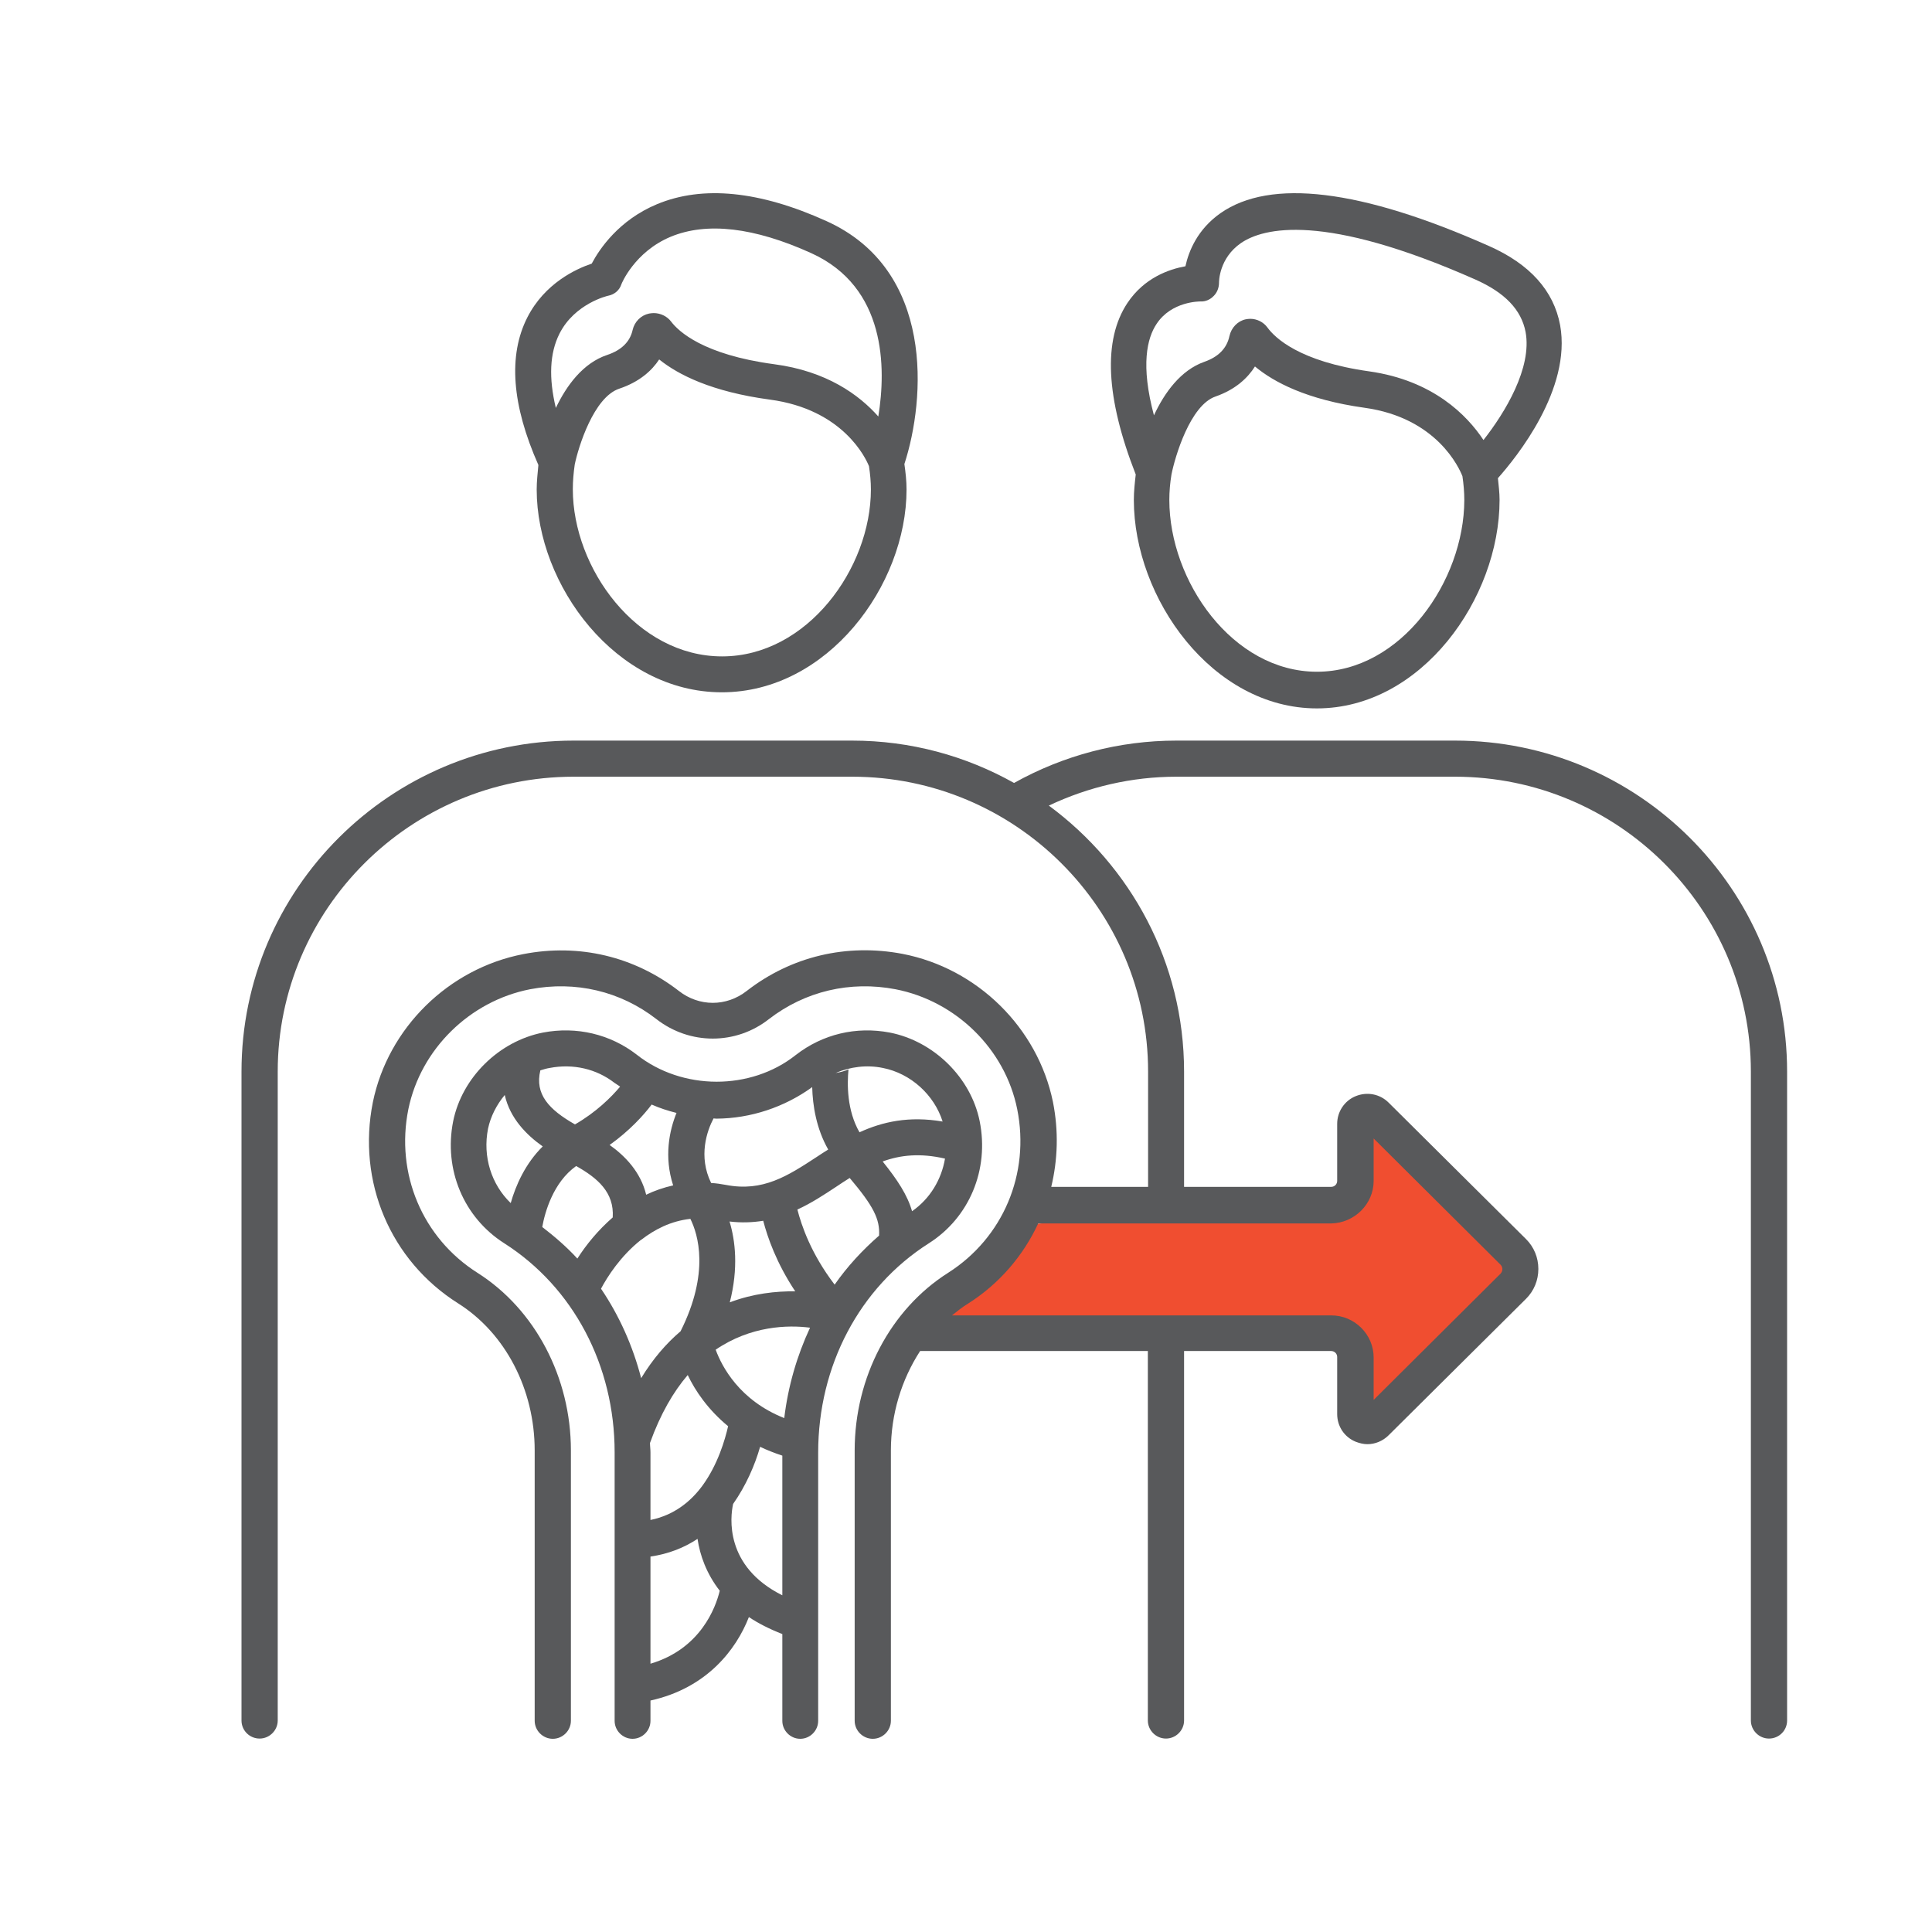 <svg width="120" height="120" viewBox="0 0 120 120" fill="none" xmlns="http://www.w3.org/2000/svg">
<path d="M83.5 74.5L64.5 76H63L59.5 80L57.5 82.5L83.5 83.249L84.5 88.5L94.5 79L87.5 71L84.5 69V71.5L83.5 74.5Z" fill="#F04E30"/>
<path d="M90.375 46H73.065C69.525 46 66.06 46.912 62.985 48.631C60 46.957 56.58 46 52.92 46H35.625C24.255 46 15 55.224 15 66.557V106.864C15 107.492 15.51 107.985 16.125 107.985C16.74 107.985 17.25 107.477 17.25 106.864V66.557C17.25 56.465 25.5 48.243 35.625 48.243H52.935C63.06 48.243 71.31 56.465 71.31 66.557V73.718H65.295C65.7 72.029 65.76 70.25 65.4 68.441C64.455 63.836 60.705 60.143 56.055 59.246C52.59 58.588 49.155 59.396 46.38 61.549C45.12 62.535 43.425 62.535 42.165 61.549C39.405 59.411 35.97 58.588 32.505 59.261C27.855 60.158 24.105 63.851 23.16 68.456C22.17 73.389 24.24 78.293 28.455 80.954C31.395 82.808 33.21 86.307 33.21 90.089V106.879C33.21 107.492 33.72 108 34.335 108C34.95 108 35.46 107.492 35.46 106.879V90.089C35.46 85.559 33.24 81.328 29.655 79.056C26.235 76.888 24.555 72.896 25.365 68.889C26.13 65.167 29.175 62.176 32.925 61.444C35.745 60.906 38.535 61.563 40.77 63.298C42.84 64.912 45.705 64.912 47.76 63.298C50.01 61.563 52.8 60.906 55.62 61.444C59.385 62.176 62.43 65.167 63.18 68.889C63.99 72.911 62.295 76.888 58.89 79.056C55.305 81.328 53.085 85.544 53.085 90.089V106.879C53.085 107.492 53.595 108 54.21 108C54.825 108 55.335 107.492 55.335 106.879V90.089C55.335 87.832 55.995 85.694 57.15 83.915H71.295V106.864C71.295 107.477 71.805 107.985 72.42 107.985C73.035 107.985 73.545 107.477 73.545 106.864V83.915H82.68C82.89 83.915 83.055 84.079 83.055 84.288V87.832C83.055 88.594 83.505 89.267 84.21 89.551C84.45 89.641 84.69 89.701 84.93 89.701C85.41 89.701 85.89 89.506 86.25 89.147L94.785 80.67C95.28 80.177 95.55 79.519 95.55 78.817C95.55 78.114 95.28 77.456 94.785 76.963L86.25 68.486C85.71 67.947 84.915 67.798 84.21 68.082C83.505 68.366 83.055 69.054 83.055 69.801V73.345C83.055 73.554 82.89 73.718 82.68 73.718H73.545V66.557C73.545 59.784 70.23 53.789 65.145 50.037C67.605 48.87 70.305 48.243 73.065 48.243H90.375C100.5 48.243 108.75 56.465 108.75 66.557V106.864C108.75 107.477 109.26 107.985 109.875 107.985C110.49 107.985 111 107.492 111 106.864V66.557C111 55.224 101.745 46 90.375 46ZM85.32 73.345V70.713L93.21 78.562C93.3 78.652 93.315 78.772 93.315 78.831C93.315 78.891 93.3 78.996 93.21 79.101L85.32 86.95V84.318C85.32 82.883 84.135 81.702 82.695 81.702H59.13C59.445 81.448 59.76 81.194 60.105 80.984C62.07 79.743 63.555 77.994 64.485 75.991H82.68C84.135 75.961 85.32 74.78 85.32 73.345Z" fill="#58595B"/>
<path d="M70.425 31.051C70.425 37.153 75.289 44 81.798 44C88.292 44 93.141 37.169 93.141 31.051C93.141 30.595 93.082 30.155 93.038 29.7C94.184 28.409 97.622 24.174 96.902 20.196C96.505 18.056 95.021 16.401 92.479 15.278C84.516 11.741 78.903 11.072 75.803 13.243C74.378 14.245 73.834 15.596 73.629 16.538C72.615 16.72 71.072 17.251 70.029 18.815C68.501 21.107 68.677 24.705 70.543 29.472C70.484 29.988 70.425 30.519 70.425 31.051ZM81.798 41.723C76.552 41.723 72.629 36.091 72.629 31.051C72.629 30.535 72.674 30.003 72.762 29.472C72.982 28.364 73.922 25.176 75.495 24.629C76.758 24.189 77.507 23.46 77.948 22.762C79.109 23.733 81.166 24.826 84.751 25.327C89.262 25.95 90.643 29.092 90.834 29.578C90.907 30.064 90.951 30.565 90.951 31.066C90.937 36.091 87.028 41.723 81.798 41.723ZM71.836 20.12C72.762 18.709 74.51 18.724 74.569 18.724C74.863 18.739 75.157 18.617 75.377 18.39C75.597 18.177 75.715 17.874 75.715 17.555C75.715 17.494 75.715 16.037 77.081 15.095C78.462 14.154 82.194 13.183 91.627 17.357C93.478 18.177 94.492 19.24 94.757 20.621C95.168 22.853 93.478 25.631 92.141 27.331C91.128 25.798 89.012 23.627 85.045 23.066C80.696 22.458 79.182 20.971 78.727 20.348C78.477 19.999 78.066 19.802 77.654 19.802C77.566 19.802 77.463 19.817 77.375 19.832C76.876 19.938 76.479 20.348 76.361 20.879C76.2 21.638 75.671 22.17 74.804 22.473C73.335 22.989 72.321 24.401 71.674 25.798C70.837 22.671 71.248 21.001 71.836 20.12Z" fill="#58595B"/>
<path d="M33.335 30.403C33.335 36.34 38.254 43 44.836 43C51.404 43 56.307 36.355 56.307 30.403C56.307 29.872 56.248 29.34 56.173 28.823C57.481 24.806 58.075 16.773 51.329 13.731C47.184 11.855 43.647 11.501 40.809 12.682C38.432 13.672 37.228 15.473 36.753 16.374C35.787 16.699 33.841 17.585 32.756 19.712C31.552 22.075 31.79 25.161 33.44 28.882C33.395 29.384 33.335 29.887 33.335 30.403ZM44.851 40.77C39.546 40.77 35.579 35.291 35.579 30.389C35.579 29.872 35.624 29.37 35.698 28.853C35.921 27.775 36.872 24.674 38.462 24.142C39.739 23.714 40.497 23.005 40.943 22.326C42.117 23.271 44.197 24.334 47.823 24.821C52.37 25.427 53.781 28.469 53.974 28.956C54.048 29.444 54.093 29.916 54.093 30.403C54.093 35.291 50.141 40.77 44.851 40.77ZM34.747 20.731C35.698 18.84 37.763 18.368 37.778 18.368C38.164 18.294 38.477 18.028 38.595 17.659C38.595 17.644 39.398 15.651 41.656 14.706C43.9 13.775 46.842 14.115 50.393 15.725C55.044 17.836 55.044 22.842 54.554 25.87C53.365 24.526 51.344 23.049 48.075 22.621C43.677 22.03 42.147 20.583 41.686 19.977C41.433 19.638 41.017 19.446 40.601 19.446C40.512 19.446 40.408 19.461 40.319 19.475C39.814 19.579 39.413 19.977 39.294 20.494C39.13 21.233 38.595 21.75 37.719 22.045C36.203 22.547 35.178 23.965 34.524 25.338C34.078 23.477 34.138 21.942 34.747 20.731Z" fill="#58595B"/>
<path d="M57.673 77.236C60.21 75.632 61.456 72.646 60.848 69.631C60.299 66.927 57.999 64.67 55.269 64.135C53.162 63.734 51.085 64.239 49.423 65.531C46.633 67.744 42.375 67.744 39.541 65.501C37.909 64.239 35.817 63.734 33.725 64.135C30.995 64.67 28.695 66.927 28.146 69.646C27.552 72.646 28.799 75.617 31.321 77.222C35.609 79.955 38.176 84.812 38.176 90.204V106.886C38.176 107.495 38.681 108 39.289 108C39.897 108 40.402 107.495 40.402 106.886V105.623C43.903 104.851 45.728 102.459 46.515 100.439C47.093 100.825 47.791 101.182 48.592 101.494V106.886C48.592 107.495 49.096 108 49.705 108C50.313 108 50.818 107.495 50.818 106.886V90.234C50.818 84.827 53.385 79.97 57.673 77.236ZM56.649 75.231C56.367 74.236 55.744 73.285 54.824 72.141C55.922 71.74 57.153 71.607 58.696 71.963C58.474 73.27 57.762 74.459 56.649 75.231ZM54.839 66.333C56.575 66.675 58.029 68.012 58.548 69.661C56.456 69.304 54.809 69.675 53.385 70.329C52.598 68.963 52.613 67.329 52.702 66.422C52.465 66.526 52.197 66.601 51.901 66.645C52.821 66.259 53.83 66.125 54.839 66.333ZM50.447 67.522C50.476 68.665 50.699 70.091 51.441 71.399C51.203 71.547 50.951 71.711 50.729 71.859C48.933 73.033 47.39 74.043 45.09 73.597C44.779 73.538 44.467 73.493 44.17 73.478C43.354 71.815 43.918 70.225 44.319 69.468C44.378 69.468 44.438 69.482 44.497 69.482C46.633 69.468 48.726 68.769 50.447 67.522ZM48.711 88.08C45.936 86.981 44.838 84.886 44.452 83.832C46.633 82.346 48.933 82.287 50.313 82.465C49.497 84.218 48.948 86.105 48.711 88.08ZM43.636 92.269C43.621 92.269 43.621 92.269 43.636 92.269C42.895 93.279 41.856 94.111 40.402 94.408V90.219C40.402 90.011 40.372 89.818 40.372 89.625C41.025 87.813 41.826 86.446 42.716 85.406C43.176 86.372 43.963 87.545 45.224 88.585C45.031 89.432 44.586 90.962 43.636 92.269ZM37.865 71.116C39.111 70.225 39.971 69.274 40.476 68.606C40.98 68.829 41.485 68.992 42.019 69.126C41.574 70.225 41.233 71.844 41.811 73.627C41.218 73.76 40.654 73.954 40.135 74.206C39.793 72.795 38.829 71.8 37.865 71.116ZM39.808 77.014C39.823 77.014 39.823 76.999 39.838 76.999C40.669 76.36 41.663 75.84 42.88 75.706C43.354 76.657 44.096 79.049 42.271 82.688C41.396 83.431 40.565 84.381 39.823 85.6C39.304 83.594 38.458 81.708 37.33 80.044C37.716 79.316 38.532 78.024 39.808 77.014ZM49.393 80.207C48.206 80.192 46.782 80.341 45.328 80.891C45.877 78.752 45.669 77.043 45.313 75.87C46.055 75.959 46.752 75.929 47.405 75.825C47.672 76.85 48.221 78.44 49.393 80.207ZM34.14 66.333C35.609 66.051 37.048 66.393 38.161 67.254C38.28 67.343 38.399 67.403 38.517 67.492C37.968 68.145 37.034 69.081 35.713 69.839C34.096 68.918 33.206 67.967 33.562 66.482C33.755 66.422 33.947 66.363 34.14 66.333ZM30.312 70.106C30.476 69.334 30.846 68.621 31.351 68.012C31.677 69.468 32.716 70.507 33.71 71.206C32.627 72.275 32.033 73.627 31.722 74.726C30.52 73.567 29.971 71.844 30.312 70.106ZM33.68 76.212C33.844 75.29 34.363 73.434 35.787 72.424C37.108 73.166 38.161 74.058 38.057 75.617C37.152 76.405 36.41 77.311 35.861 78.172C35.194 77.444 34.452 76.806 33.68 76.212ZM40.402 103.336V96.681C41.529 96.517 42.494 96.131 43.325 95.582C43.473 96.592 43.874 97.736 44.705 98.805C44.452 99.845 43.518 102.415 40.402 103.336ZM45.535 93.413C46.337 92.269 46.886 91.007 47.212 89.863C47.642 90.071 48.102 90.249 48.592 90.412V99.087C44.986 97.29 45.358 94.215 45.535 93.413ZM51.841 79.791C50.373 77.875 49.779 76.108 49.527 75.127C50.402 74.726 51.189 74.206 51.931 73.716C52.212 73.523 52.494 73.345 52.776 73.166C54.245 74.904 54.661 75.721 54.601 76.746C53.563 77.652 52.628 78.662 51.841 79.791Z" fill="#58595B"/>
</svg>
